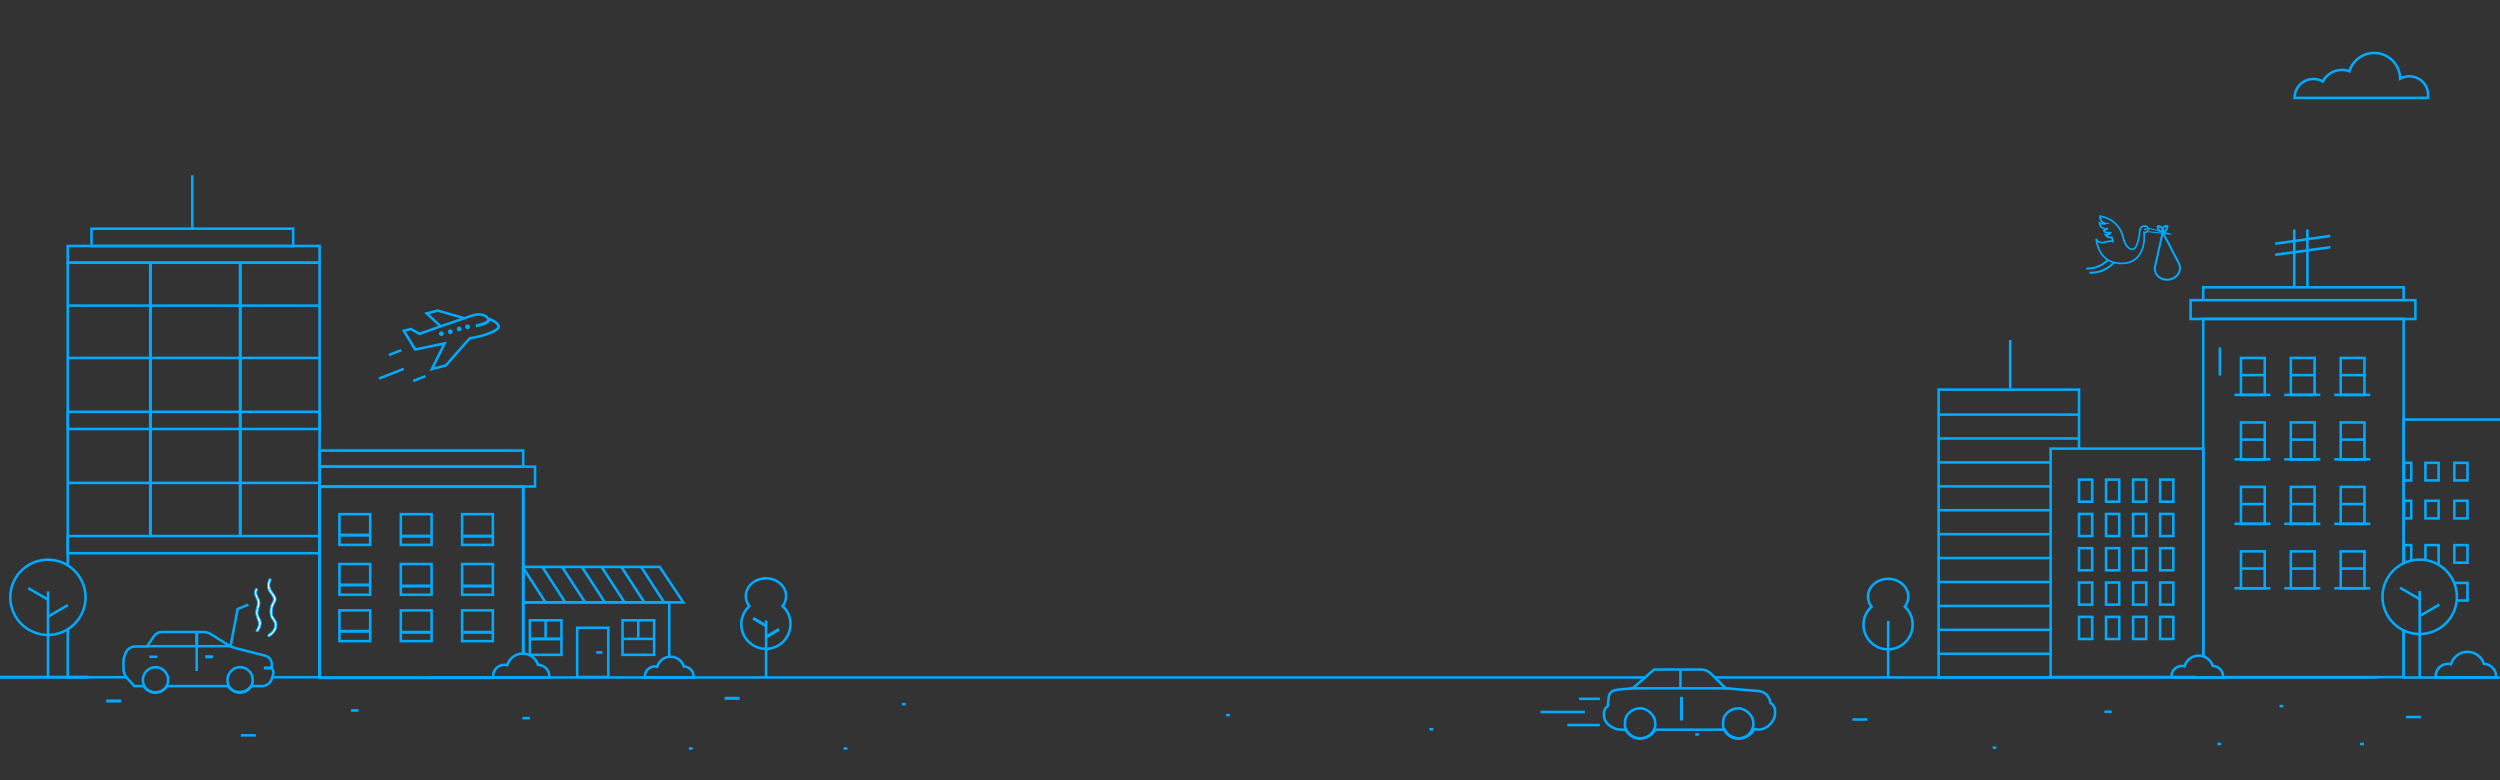 <?xml version="1.0" encoding="utf-8"?>
<!-- Generator: Adobe Illustrator 23.0.1, SVG Export Plug-In . SVG Version: 6.00 Build 0)  -->
<svg version="1.1" id="Capa_1" xmlns="http://www.w3.org/2000/svg" xmlns:xlink="http://www.w3.org/1999/xlink" x="0px" y="0px"
	 viewBox="0 0 2431.2 758.8" style="enable-background:new 0 0 2431.2 758.8;" xml:space="preserve">
<rect x="0" y="0" width="2431.2" height="758.8" fill="#333333" stroke="none"/>
<style type="text/css">
	.st0{display:none;fill:#00ADEE;}
	.st1{display:none;fill:#FFFFFF;}
	.st2{fill:none;stroke:#00AAFF;stroke-width:2.5;stroke-miterlimit:10;}
	.st3{fill:none;stroke:#00AAFF;stroke-width:3;stroke-miterlimit:10;}
	.st4{fill:none;stroke:#00AAFF;stroke-miterlimit:10;}
	.st5{fill:#FFFFFF;stroke:#00AAFF;stroke-width:3;stroke-miterlimit:10;}
	.st6{fill:#FFFFFF;stroke:#00AAFF;stroke-miterlimit:10;}
	.st7{fill:#00ADEE;stroke:#00AAFF;stroke-miterlimit:10;}
	.st8{opacity:0.24;fill:none;stroke:#00AAFF;stroke-miterlimit:10;enable-background:new    ;}
	.st9{fill:none;stroke:#00AAFF;stroke-width:1.7;stroke-miterlimit:10;}
	.st10{fill:none;stroke:#00AAFF;stroke-width:2;stroke-miterlimit:10;}
</style>
<rect x="335.3" y="2970.6" class="st0" width="2081" height="1090"/>
<rect x="496.3" y="-100.9" class="st0" width="1920" height="841"/>
<rect x="496.3" y="676.6" class="st1" width="1920" height="63.4"/>
<polyline class="st2" points="508.9,585.8 650.8,585.8 650.8,638.6 "/>
<polyline class="st2" points="508.9,585.8 664.5,585.8 641.6,551.3 508.9,551.3 "/>
<rect x="561.3" y="610.5" class="st2" width="30.3" height="47.9"/>
<rect x="605.4" y="603.2" class="st2" width="30.7" height="33.6"/>
<line class="st2" x1="605.4" y1="621.3" x2="636.1" y2="621.3"/>
<line class="st2" x1="620.7" y1="603.2" x2="620.7" y2="620"/>
<rect x="515.3" y="603.2" class="st2" width="30.7" height="33.6"/>
<line class="st3" x1="515.3" y1="621.3" x2="546.1" y2="621.3"/>
<line class="st2" x1="530.6" y1="603.2" x2="530.6" y2="620"/>
<line class="st2" x1="585.9" y1="634.5" x2="579.8" y2="634.5"/>
<g>
	<g>
		<line class="st4" x1="508.2" y1="551.3" x2="530.5" y2="585.8"/>
		<line class="st2" x1="508.2" y1="551.3" x2="530.5" y2="585.8"/>
	</g>
	<g>
		<line class="st4" x1="527.4" y1="551.3" x2="549.7" y2="585.8"/>
		<line class="st2" x1="527.4" y1="551.3" x2="549.7" y2="585.8"/>
	</g>
	<g>
		<line class="st4" x1="546.6" y1="551.3" x2="569" y2="585.8"/>
		<line class="st2" x1="546.6" y1="551.3" x2="569" y2="585.8"/>
	</g>
	<g>
		<line class="st4" x1="565.8" y1="551.3" x2="588.2" y2="585.8"/>
		<line class="st2" x1="565.8" y1="551.3" x2="588.2" y2="585.8"/>
	</g>
	<g>
		<line class="st4" x1="585" y1="551.3" x2="607.4" y2="585.8"/>
		<line class="st2" x1="585" y1="551.3" x2="607.4" y2="585.8"/>
	</g>
	<g>
		<line class="st4" x1="604.3" y1="551.3" x2="626.6" y2="585.8"/>
		<line class="st2" x1="604.3" y1="551.3" x2="626.6" y2="585.8"/>
	</g>
	<g>
		<line class="st4" x1="623.5" y1="551.3" x2="645.8" y2="585.8"/>
		<line class="st2" x1="623.5" y1="551.3" x2="645.8" y2="585.8"/>
	</g>
</g>
<polyline class="st3" points="480.4,659 310.8,659 310.8,473.2 508.9,473.2 508.9,635.6 "/>
<polyline class="st2" points="65.9,549.7 65.9,255.5 310.8,255.5 310.8,658.6 264.9,658.6 "/>
<polyline class="st2" points="122.9,658.6 65.9,658.6 65.9,612 "/>
<rect x="65.9" y="239.2" class="st2" width="244.9" height="16.3"/>
<rect x="89" y="222.4" class="st2" width="196.1" height="16.9"/>
<line class="st2" x1="187" y1="222.4" x2="187" y2="170.4"/>
<line class="st2" x1="1954.9" y1="377.5" x2="1954.9" y2="330.6"/>
<line class="st3" x1="233.7" y1="255.5" x2="233.7" y2="521.3"/>
<line class="st3" x1="146.3" y1="255.5" x2="146.3" y2="521.3"/>
<line class="st2" x1="65.9" y1="469.6" x2="309.8" y2="469.6"/>
<line class="st2" x1="65.9" y1="348.1" x2="309.8" y2="348.1"/>
<line class="st2" x1="65.9" y1="297.2" x2="309.8" y2="297.2"/>
<rect x="65.9" y="400.5" class="st2" width="244.9" height="16.7"/>
<rect x="65.9" y="521.3" class="st2" width="244.9" height="16.7"/>
<path class="st5" d="M169.3,450.5"/>
<path class="st5" d="M185.6,431.1"/>
<polyline class="st2" points="1994.2,658.8 1885.3,658.8 1885.3,378.9 2021.8,378.9 2021.8,436.3 "/>
<g>
	<g>
		<line class="st2" x1="1884.3" y1="635.8" x2="1994.2" y2="635.8"/>
	</g>
	<g>
		<line class="st2" x1="1884.3" y1="612.5" x2="1994.2" y2="612.5"/>
	</g>
	<g>
		<line class="st2" x1="1884.3" y1="589.3" x2="1994.2" y2="589.3"/>
	</g>
	<g>
		<line class="st2" x1="1884.3" y1="566" x2="1994.2" y2="566"/>
	</g>
	<g>
		<line class="st2" x1="1884.3" y1="542.7" x2="1994.2" y2="542.7"/>
	</g>
	<g>
		<line class="st2" x1="1884.3" y1="519.5" x2="1994.2" y2="519.5"/>
	</g>
	<g>
		<line class="st2" x1="1884.3" y1="496.2" x2="1994.2" y2="496.2"/>
	</g>
	<g>
		<line class="st2" x1="1884.3" y1="473" x2="1994.2" y2="473"/>
	</g>
	<g>
		<line class="st2" x1="1884.3" y1="449.7" x2="1994.2" y2="449.7"/>
	</g>
	<g>
		<line class="st2" x1="1884.3" y1="426.4" x2="2021.8" y2="426.4"/>
	</g>
	<g>
		<line class="st2" x1="1884.3" y1="403.2" x2="2021.8" y2="403.2"/>
	</g>
</g>
<polyline class="st2" points="2337.5,547.2 2337.5,408 2432.6,408 2432.6,658.9 2337.5,658.9 2337.5,613.3 "/>
<rect x="2386.8" y="450.1" class="st2" width="12.8" height="17.1"/>
<rect x="2386.8" y="487" class="st2" width="12.8" height="17.1"/>
<rect x="2358.7" y="450.1" class="st2" width="12.8" height="17.1"/>
<rect x="2358.7" y="487" class="st2" width="12.8" height="17.1"/>
<rect x="2338" y="450.1" class="st2" width="6.9" height="17.1"/>
<rect x="2338" y="487" class="st2" width="6.9" height="17.1"/>
<rect x="2386.8" y="530.1" class="st2" width="12.8" height="17.1"/>
<polyline class="st2" points="2386.4,566.9 2399.6,566.9 2399.6,584 2389.1,584 "/>
<polyline class="st2" points="2358.7,544 2358.7,530.1 2371.5,530.1 2371.5,549 "/>
<polyline class="st2" points="2338,546.1 2338,530.1 2344.9,530.1 2344.9,545.1 "/>
<polyline class="st2" points="2134.8,658.4 1994.2,658.4 1994.2,436.3 2142.7,436.3 2142.7,638.3 "/>
<path class="st2" d="M2343.1,74.2c-3.2,0-6.4,0.9-9,2.3c-0.2-13.9-11.4-25-25.3-25c-11.3,0-20.9,7.5-24.1,17.8
	c-2.2-0.9-4.7-1.3-7.3-1.3c-8,0-15,4.6-18.5,11.2c-2.7-1.5-5.8-2.4-9.1-2.4c-10.1,0-18.4,8.2-18.4,18.4h26h10.7h23.3h5.8h27.5h1.3
	h35.1c0.1-0.9,0.2-1.7,0.2-2.6C2361.5,82.5,2353.2,74.2,2343.1,74.2z"/>
<polyline class="st2" points="2337.5,613.1 2337.5,658.5 2161.9,658.5 "/>
<polyline class="st2" points="2142.6,638.3 2142.6,310.1 2337.5,310.1 2337.5,548.8 "/>
<rect x="2130.3" y="291.9" class="st2" width="218.6" height="18.3"/>
<g>
	<g>
		<g>
			<g>
				<rect x="2276.3" y="536.2" class="st2" width="23.1" height="36"/>
				<line class="st2" x1="2270" y1="572.1" x2="2305.1" y2="572.1"/>
				<line class="st2" x1="2276.8" y1="552.9" x2="2299.4" y2="552.9"/>
			</g>
		</g>
		<g>
			<g>
				<rect x="2227.8" y="536.2" class="st2" width="23.1" height="36"/>
				<line class="st2" x1="2221.4" y1="572.1" x2="2256.5" y2="572.1"/>
				<line class="st2" x1="2228.3" y1="552.9" x2="2250.9" y2="552.9"/>
			</g>
		</g>
		<g>
			<g>
				<rect x="2179.3" y="536.2" class="st2" width="23.1" height="36"/>
				<line class="st2" x1="2172.9" y1="572.1" x2="2208" y2="572.1"/>
				<line class="st2" x1="2179.8" y1="552.9" x2="2202.3" y2="552.9"/>
			</g>
		</g>
	</g>
	<g>
		<g>
			<g>
				<rect x="2276.3" y="473.5" class="st2" width="23.1" height="36"/>
				<line class="st2" x1="2270" y1="509.4" x2="2305.1" y2="509.4"/>
				<line class="st2" x1="2276.8" y1="490.2" x2="2299.4" y2="490.2"/>
			</g>
		</g>
		<g>
			<g>
				<rect x="2227.8" y="473.5" class="st2" width="23.1" height="36"/>
				<line class="st2" x1="2221.4" y1="509.4" x2="2256.5" y2="509.4"/>
				<line class="st2" x1="2228.3" y1="490.2" x2="2250.9" y2="490.2"/>
			</g>
		</g>
		<g>
			<g>
				<rect x="2179.3" y="473.5" class="st2" width="23.1" height="36"/>
				<line class="st2" x1="2172.9" y1="509.4" x2="2208" y2="509.4"/>
				<line class="st2" x1="2179.8" y1="490.2" x2="2202.3" y2="490.2"/>
			</g>
		</g>
	</g>
	<g>
		<g>
			<g>
				<rect x="2276.3" y="410.8" class="st2" width="23.1" height="36"/>
				<line class="st2" x1="2270" y1="446.7" x2="2305.1" y2="446.7"/>
				<line class="st2" x1="2276.8" y1="427.5" x2="2299.4" y2="427.5"/>
			</g>
		</g>
		<g>
			<g>
				<rect x="2227.8" y="410.8" class="st2" width="23.1" height="36"/>
				<line class="st2" x1="2221.4" y1="446.7" x2="2256.5" y2="446.7"/>
				<line class="st2" x1="2228.3" y1="427.5" x2="2250.9" y2="427.5"/>
			</g>
		</g>
		<g>
			<g>
				<rect x="2179.3" y="410.8" class="st2" width="23.1" height="36"/>
				<line class="st2" x1="2172.9" y1="446.7" x2="2208" y2="446.7"/>
				<line class="st2" x1="2179.8" y1="427.5" x2="2202.3" y2="427.5"/>
			</g>
		</g>
	</g>
	<g>
		<g>
			<g>
				<rect x="2276.3" y="348.1" class="st2" width="23.1" height="36"/>
				<line class="st2" x1="2270" y1="384" x2="2305.1" y2="384"/>
				<line class="st2" x1="2276.8" y1="364.8" x2="2299.4" y2="364.8"/>
			</g>
		</g>
		<g>
			<g>
				<rect x="2227.8" y="348.1" class="st2" width="23.1" height="36"/>
				<line class="st2" x1="2221.4" y1="384" x2="2256.5" y2="384"/>
				<line class="st2" x1="2228.3" y1="364.8" x2="2250.9" y2="364.8"/>
			</g>
		</g>
		<g>
			<g>
				<rect x="2179.3" y="348.1" class="st2" width="23.1" height="36"/>
				<line class="st2" x1="2172.9" y1="384" x2="2208" y2="384"/>
				<line class="st2" x1="2179.8" y1="364.8" x2="2202.3" y2="364.8"/>
			</g>
		</g>
	</g>
</g>
<line class="st2" x1="1600.4" y1="658.8" x2="417.5" y2="658.8"/>
<line class="st2" x1="2312.4" y1="658.8" x2="1667.6" y2="658.8"/>
<line class="st2" x1="2158.8" y1="337.8" x2="2158.8" y2="365.2"/>
<line class="st3" x1="117.8" y1="681.7" x2="103.3" y2="681.7"/>
<line class="st3" x1="719.2" y1="679.1" x2="704.7" y2="679.1"/>
<line class="st2" x1="2053.7" y1="692.2" x2="2046.5" y2="692.2"/>
<line class="st2" x1="1816.1" y1="699.7" x2="1801.5" y2="699.7"/>
<line class="st2" x1="248.8" y1="715.1" x2="234.3" y2="715.1"/>
<line class="st2" x1="515.3" y1="698.4" x2="508.1" y2="698.4"/>
<line class="st2" x1="348.7" y1="690.9" x2="341.4" y2="690.9"/>
<line class="st2" x1="673.6" y1="727.9" x2="670" y2="727.9"/>
<line class="st2" x1="880.7" y1="684.8" x2="877.1" y2="684.8"/>
<line class="st2" x1="1196" y1="695.4" x2="1192.3" y2="695.4"/>
<line class="st2" x1="824" y1="727.9" x2="820.4" y2="727.9"/>
<line class="st2" x1="1652.2" y1="714.2" x2="1648.6" y2="714.2"/>
<line class="st2" x1="1393.8" y1="709.2" x2="1390.1" y2="709.2"/>
<line class="st2" x1="2160" y1="723.5" x2="2156.4" y2="723.5"/>
<line class="st2" x1="1941.4" y1="727.1" x2="1937.8" y2="727.1"/>
<line class="st2" x1="2220.4" y1="686.7" x2="2216.8" y2="686.7"/>
<line class="st2" x1="2298.9" y1="723.5" x2="2295.2" y2="723.5"/>
<line class="st2" x1="2354.3" y1="697.3" x2="2339.7" y2="697.3"/>
<ellipse transform="matrix(7.397135e-02 -0.997 0.997 7.397135e-02 -536.008 584.478)" class="st2" cx="46.7" cy="580.9" rx="36.6" ry="36.6"/>
<line class="st2" x1="46.7" y1="575.1" x2="46.7" y2="660"/>
<line class="st2" x1="46.7" y1="599.7" x2="66" y2="588.4"/>
<line class="st2" x1="46.7" y1="583.2" x2="27.4" y2="571.9"/>
<polyline class="st2" points="2142.6,291.6 2142.6,279.4 2337.5,279.4 2337.5,291.6 "/>
<path class="st2" d="M223.9,628.5l-19-11.9c-2.1-1.3-4.7-2-7.2-2h-40.1c-3.1,0-6,1.5-7.8,4l-3.3,4.8l-3.5,5.3h-11.4
	c-4.4,0-8.3,2.8-9.7,7l-1.2,3.6c-0.4,1.3-0.6,2.6-0.6,3.9v7.4c0,3.1,1.2,6.3,3.3,8.6l5.9,6.5l1.4,1.5h2.1h4.6h2.1
	c2.6,3.5,6.8,6,11.5,6c4.8,0,9-2.3,11.5-6h2.1h54.6h2.3c2.5,3.4,6.7,5.8,11.3,5.8c4.7,0,8.8-2.2,11.3-5.8h2.3h8.4
	c4.3,0,8.2-2.8,9.5-7l1.3-3.9c0.6-1.8,0.4-3.7-0.6-5.5c-0.2-0.3-0.4-0.7-0.7-1V646c0-3.9-2.7-7.4-6.5-8.4l-28.4-7.2l-6.2-2h-80.4"/>
<path class="st2" d="M151.2,673.6c-5.2,0-9.5-3-11.4-7.5l-0.5-1.8c-0.7-2.8-0.5-5.5,0.7-8.1c1.9-4,5.7-6.9,9.8-7.3
	c0.5,0,0.9-0.1,1.4-0.1c6.8,0,12.3,5.6,12.3,12.3c0,1-0.1,2.1-0.4,3.1l-0.5,1.8C160.7,670.6,156.3,673.6,151.2,673.6z"/>
<path class="st2" d="M233.5,673.6c-5.2,0-9.5-3-11.4-7.5l-0.5-1.8c-0.7-2.8-0.5-5.5,0.7-8.1c1.9-4,5.7-6.9,9.8-7.3
	c0.5,0,0.9-0.1,1.4-0.1c6.8,0,12.3,5.6,12.3,12.3c0,1-0.1,2.1-0.4,3.1l-0.5,1.8C243,670.6,238.6,673.6,233.5,673.6z"/>
<polyline class="st2" points="224.2,628.5 231.1,592.3 241.5,588 "/>
<line class="st3" x1="191.3" y1="614.4" x2="191.3" y2="627.4"/>
<line class="st2" x1="191.3" y1="628.5" x2="191.3" y2="652.5"/>
<line class="st2" x1="145.3" y1="638.7" x2="152.9" y2="638.7"/>
<line class="st3" x1="199.6" y1="638.7" x2="207.1" y2="638.7"/>
<g>
	<g>
		<path class="st6" d="M261.6,563.4c-1.7,3.5-2.1,7.5-0.3,11.1c0.7,1.4,1.7,2.4,2.6,3.7c4,6.1,1.1,6.1-0.4,10.5
			c-1.2,3.4-1.4,8.5,0.1,11.8c1.2,2.6,3.3,3.7,3.5,7.1c0.2,4.1-2.8,7.4-6.1,9.5c-1.2,0.8-0.1,2.7,1.1,1.9c3.3-2.1,6.2-5,7-9
			c0.3-1.6,0.3-3.2-0.2-4.9c-0.7-2.5-3-4.2-3.8-6.8c-1.1-3.6,0.1-8.2,1.7-11.3c0.9-1.7,1.9-2.6,1.7-4.7c-0.1-1.7-1.1-3.1-2.1-4.4
			c-3.2-4.3-5.6-7.9-3-13.3C264.3,563.2,262.2,562,261.6,563.4L261.6,563.4z"/>
	</g>
</g>
<g>
	<g>
		<path class="st6" d="M248.4,572.8c-1,2-1.1,3.8-0.5,6c0.4,1.5,1.4,2.9,1.9,4.4c1.1,3.2,0.3,5.6-0.5,8.6c-0.7,2.8-0.9,5.6,0.3,8.4
			c2.1,4.8,2.8,7.9-0.4,12.5c-0.8,1.2,1.1,2.3,1.9,1.1c1.6-2.2,2.8-4.8,2.9-7.6c0.1-3.4-1.9-5.1-2.9-8.2c-1.3-4.3,2-8,1.7-12.2
			c-0.2-4-4.8-7.8-2.6-11.9C251,572.6,249,571.5,248.4,572.8L248.4,572.8z"/>
	</g>
</g>
<line class="st3" x1="264.9" y1="649.6" x2="256.6" y2="649.6"/>
<polyline class="st2" points="451.5,309.5 425.7,302 415,304.8 428,316.9 "/>
<path class="st2" d="M459.8,306.7l-20,6.8c-10.3,3.5-20.7,7.1-31.9,11.2l-8.3-4.8l-6.9,1.8l11.1,18.2l12-2.5l16.6-3.4L420,358.9
	l13.6-3.5l23.1-26.3l8.5-1.7c4.2-0.9,20.9-5.9,19.8-10.1c-1.2-4.6-10.2-7.4-10.2-7.4S471.2,303.4,459.8,306.7z"/>
<path class="st3" d="M462.7,316.8c0,0,14.8-2.2,12.1-6.9"/>
<circle class="st7" cx="454.7" cy="317.8" r="1.8"/>
<circle class="st7" cx="446.5" cy="319.9" r="1.8"/>
<circle class="st7" cx="437.9" cy="322.6" r="1.8"/>
<circle class="st7" cx="429.2" cy="324.5" r="1.8"/>
<g>
	<g>
		<g>
			<rect x="2100.7" y="599.9" class="st2" width="12.8" height="21.5"/>
		</g>
		<g>
			<rect x="2074.4" y="599.9" class="st2" width="12.8" height="21.5"/>
		</g>
		<g>
			<rect x="2048.1" y="599.9" class="st2" width="12.8" height="21.5"/>
		</g>
		<g>
			<rect x="2021.8" y="599.9" class="st2" width="12.8" height="21.5"/>
		</g>
	</g>
	<g>
		<g>
			<rect x="2100.7" y="566.5" class="st2" width="12.8" height="21.5"/>
		</g>
		<g>
			<rect x="2074.4" y="566.5" class="st2" width="12.8" height="21.5"/>
		</g>
		<g>
			<rect x="2048.1" y="566.5" class="st2" width="12.8" height="21.5"/>
		</g>
		<g>
			<rect x="2021.8" y="566.5" class="st2" width="12.8" height="21.5"/>
		</g>
	</g>
	<g>
		<g>
			<rect x="2100.7" y="533.1" class="st2" width="12.8" height="21.5"/>
		</g>
		<g>
			<rect x="2074.4" y="533.1" class="st2" width="12.8" height="21.5"/>
		</g>
		<g>
			<rect x="2048.1" y="533.1" class="st2" width="12.8" height="21.5"/>
		</g>
		<g>
			<rect x="2021.8" y="533.1" class="st2" width="12.8" height="21.5"/>
		</g>
	</g>
	<g>
		<g>
			<rect x="2100.7" y="499.8" class="st2" width="12.8" height="21.5"/>
		</g>
		<g>
			<rect x="2074.4" y="499.8" class="st2" width="12.8" height="21.5"/>
		</g>
		<g>
			<rect x="2048.1" y="499.8" class="st2" width="12.8" height="21.5"/>
		</g>
		<g>
			<rect x="2021.8" y="499.8" class="st2" width="12.8" height="21.5"/>
		</g>
	</g>
	<g>
		<g>
			<rect x="2100.7" y="466.4" class="st2" width="12.8" height="21.5"/>
		</g>
		<g>
			<rect x="2074.4" y="466.4" class="st2" width="12.8" height="21.5"/>
		</g>
		<g>
			<rect x="2048.1" y="466.4" class="st2" width="12.8" height="21.5"/>
		</g>
		<g>
			<rect x="2021.8" y="466.4" class="st2" width="12.8" height="21.5"/>
		</g>
	</g>
</g>
<path class="st2" d="M2415.6,645.6c-2.1-6.8-8.5-11.7-16-11.7c-7.7,0-14.1,5.2-16.1,12.1c-0.9-0.2-1.9-0.4-2.9-0.4
	c-6.7,0-12,5.4-12,12c0,0.4,0,0.8,0.1,1.2h16.4h7.5h10.9h10.8h13c0-0.4,0.1-0.8,0.1-1.2C2427.3,651,2422.1,645.8,2415.6,645.6z"/>
<path class="st2" d="M2151.9,647.6c-1.8-5.8-7.3-10-13.7-10c-6.5,0-12,4.3-13.8,10.3c-0.8-0.2-1.6-0.3-2.5-0.3
	c-5.7,0-10.2,4.6-10.2,10.2c0,0.4,0,0.7,0.1,1.1h14h6.4h9.3h9.2h11.1c0-0.3,0.1-0.7,0.1-1.1C2161.9,652.2,2157.4,647.7,2151.9,647.6
	z"/>
<path class="st2" d="M523.2,646.5c-2-6.4-7.9-10.9-14.9-10.9c-7.1,0-13,4.8-15,11.2c-0.9-0.2-1.8-0.3-2.7-0.3
	c-6.2,0-11.1,5-11.1,11.1c0,0.4,0,0.8,0.1,1.2h15.3h7H512h10h12.1c0-0.4,0.1-0.8,0.1-1.2C534.2,651.5,529.3,646.7,523.2,646.5z"/>
<path class="st2" d="M665,648.1c-1.7-5.5-6.9-9.5-12.9-9.5c-6.2,0-11.3,4.1-13,9.8c-0.8-0.2-1.5-0.3-2.3-0.3c-5.4,0-9.7,4.3-9.7,9.7
	c0,0.3,0,0.7,0.1,1h13.2h6.1h8.8h8.7h10.5c0-0.3,0.1-0.7,0.1-1C674.5,652.6,670.3,648.3,665,648.1z"/>
<line class="st2" x1="392.7" y1="358.7" x2="368.7" y2="368.1"/>
<line class="st2" x1="413.8" y1="365.8" x2="401.8" y2="370.5"/>
<line class="st2" x1="390.3" y1="340.5" x2="378.2" y2="345.2"/>
<rect x="310.9" y="453.8" class="st2" width="209.4" height="19.3"/>
<line class="st3" x1="330.1" y1="568.9" x2="360" y2="568.9"/>
<line class="st3" x1="390.1" y1="569.9" x2="420.1" y2="569.9"/>
<line class="st3" x1="450.4" y1="569.9" x2="480.4" y2="569.9"/>
<g>
	<g>
		<rect x="449.4" y="500" class="st2" width="29.9" height="29.9"/>
	</g>
	<g>
		<rect x="389.8" y="500" class="st2" width="29.9" height="29.9"/>
	</g>
	<g>
		<rect x="330.1" y="500" class="st2" width="29.9" height="29.9"/>
	</g>
</g>
<g>
	<g>
		<rect x="449.4" y="548.5" class="st2" width="29.9" height="29.9"/>
	</g>
	<g>
		<rect x="389.8" y="548.5" class="st2" width="29.9" height="29.9"/>
	</g>
	<g>
		<rect x="330.1" y="548.5" class="st2" width="29.9" height="29.9"/>
	</g>
</g>
<g>
	<g>
		<rect x="449.4" y="593.6" class="st2" width="29.9" height="29.9"/>
	</g>
	<g>
		<rect x="389.8" y="593.6" class="st2" width="29.9" height="29.9"/>
	</g>
	<g>
		<rect x="330.1" y="593.6" class="st2" width="29.9" height="29.9"/>
	</g>
</g>
<line class="st3" x1="330.1" y1="520.4" x2="360" y2="520.4"/>
<line class="st3" x1="390.1" y1="521.4" x2="420.1" y2="521.4"/>
<line class="st3" x1="450.4" y1="521.4" x2="480.4" y2="521.4"/>
<line class="st3" x1="330.1" y1="613.9" x2="360" y2="613.9"/>
<line class="st3" x1="390.1" y1="614.9" x2="420.1" y2="614.9"/>
<line class="st3" x1="450.4" y1="614.9" x2="480.4" y2="614.9"/>
<circle class="st2" cx="2353.1" cy="580.4" r="36.2"/>
<line class="st2" x1="2353.1" y1="574.7" x2="2353.1" y2="658.8"/>
<line class="st2" x1="2353.1" y1="599.1" x2="2372.3" y2="587.9"/>
<line class="st2" x1="2353.1" y1="582.7" x2="2334" y2="571.6"/>
<path class="st2" d="M1852.4,590c2.1-2.8,3.4-6.2,3.4-9.8c0-9.5-8.8-17.3-19.6-17.3c-10.8,0-19.6,7.7-19.6,17.3c0,3.6,1.3,7,3.4,9.8
	c-4.8,4.3-7.8,10.6-7.8,17.6c0,13.1,10.7,23.9,23.9,23.9c13.1,0,23.9-10.7,23.9-23.9C1860.1,600.6,1857.2,594.3,1852.4,590z"/>
<line class="st2" x1="1836.2" y1="603.8" x2="1836.2" y2="659.3"/>
<line class="st3" x1="745" y1="619.4" x2="757.7" y2="612"/>
<line class="st3" x1="745" y1="608.6" x2="732.4" y2="601.2"/>
<path class="st2" d="M761.1,589.5c2.1-2.8,3.4-6.2,3.4-9.8c0-9.5-8.8-17.3-19.6-17.3s-19.6,7.7-19.6,17.3c0,3.6,1.3,7,3.4,9.8
	c-4.8,4.3-7.8,10.6-7.8,17.6c0,13.1,10.7,23.9,23.9,23.9s23.9-10.7,23.9-23.9C768.9,600.1,765.9,593.8,761.1,589.5z"/>
<line class="st2" x1="745" y1="603.3" x2="745" y2="658.8"/>
<rect x="310.8" y="438.2" class="st2" width="198" height="15.7"/>
<rect x="310.9" y="436.8" class="st8" width="198.1" height="15.7"/>
<line class="st3" x1="86" y1="658.6" x2="0" y2="658.6"/>
<line class="st2" x1="2231.1" y1="279.4" x2="2231.1" y2="223.2"/>
<line class="st2" x1="2243.9" y1="279.4" x2="2243.9" y2="223.2"/>
<line class="st2" x1="2212.6" y1="237" x2="2266.2" y2="229.4"/>
<line class="st2" x1="2212.6" y1="247.8" x2="2266.2" y2="240.4"/>
<path class="st9" d="M2085.1,226.1c0,0,2.9,22.5-13.6,28.8c0,0-28.3,9.2-33.1-22.7c0,0,1.9,6,10.7,2.8c0,0,3.6-1.1,5.3-0.1
	c1.5,0.9-0.9-3.1-0.4-4c0,0,0-0.1-0.1-0.1c-0.9,0.2-4.8,0.6-6.4-2.5c0,0,3.3,0.8,5.3-2c0,0,0-0.1-0.1-0.1c-0.8,0.1-5.4,0.8-6.8-1.7
	l3.6-2.2c0.1,0,0-0.1,0-0.1c-1.4,0.4-6.5,1.2-7.9-5.4c0,0,3,1.4,6.4,0.6l0,0c-0.5-0.1-6.5-1.3-5.7-7.2c0,0,17.4,1.9,22.2,19.8
	c0,0,1.9,12,9.3,12.5c0,0,4.6,1.3,7-16c0,0-0.6-6.9,5.1-6.7c0,0,2.4-0.1,2.9,2c0.2,0.9,0,1.9-0.5,2.7
	C2087.9,225.6,2086.9,226.4,2085.1,226.1z"/>
<polyline class="st4" points="2088,225.2 2111.7,227.8 2088.9,221.9 "/>
<path class="st10" d="M2055.8,255.3c0,0-8.9,10.7-23.8,9.9"/>
<path class="st10" d="M2049.8,252.8c0,0-7.5,9-21,8.3"/>
<path class="st10" d="M2118.7,255.7l-15.5-29.9l-7.1,32c-0.6,1.5-0.8,3.2-0.5,5c0.9,6,7.1,10.1,13.8,9.1s11.4-6.7,10.5-12.6
	C2119.6,257.9,2119.2,256.7,2118.7,255.7z"/>
<path class="st10" d="M2103.5,225.8c0,0-2-5.9,3.9-6.2C2107.4,219.6,2108.9,223.4,2103.5,225.8z"/>
<path class="st10" d="M2102.9,225.8c0,0,1.5-6-4.4-5.8C2098.4,220,2097.3,223.8,2102.9,225.8z"/>
<circle class="st6" cx="2086.3" cy="223" r="0.6"/>
<path class="st2" d="M1721.8,683.5l-0.4-1.3c-0.6-3.2-2.4-6.1-5.1-8c-2-1.4-4.3-2.1-6.7-2.2l-28.3-2.4v-0.1h-1l-2.2-0.2l-14.2-14.2
	c-2.6-2.6-6.1-4-9.8-4h-43.5h-2l-1.5,1.3l-19.5,17.1h-0.6h-1.5v0.1l-10.8,0.9l-0.9,0.1l-0.4,0.2l-0.8,0.1l-1.5,0.2
	c-3.4,0.4-6.2,3.1-6.6,6.6l0,0l0,0l-1,9.2c-2.2,1.3-3.7,3.7-3.7,6.5v1.6c0,6.6,4,9.8,7.6,11.9l0.8,0.5c2.4,1.4,5.2,2.2,8,2.2h2.8
	h1.9c2.8,5.1,8.2,8.4,14.4,8.4s11.5-3.4,14.4-8.4h2h63.1h2.2c2.8,5.1,8.2,8.4,14.4,8.4c6.3,0,11.7-3.5,14.6-8.8l1.5,0.1l1.8,0.2h0.3
	h0.3c4.2,0,8.3-1.7,11.2-4.9c2.5-2.7,5.1-5.8,5.1-11.2v-3.1C1725.8,687.7,1724.3,685,1721.8,683.5z"/>
<line class="st2" x1="1680.4" y1="669.4" x2="1585.4" y2="669.4"/>
<line class="st2" x1="1634.2" y1="651" x2="1634.2" y2="668.1"/>
<line class="st3" x1="1635.2" y1="677.6" x2="1635.2" y2="700.7"/>
<path class="st2" d="M1690.3,718.3c-7.2,0-13.2-5.2-14.7-11.9c0-0.6,0.1-2.2,0.1-3c0-0.9,0.1-1.7,0.1-2.1c0-6.4,7.2-12.5,14.6-12.5
	c7.1,0,14.6,7,14.6,13.6c0,0.3,0,1,0.1,1.9c0,0.3,0,0.8,0.1,1.3C1703.9,712.7,1697.8,718.3,1690.3,718.3z"/>
<path class="st2" d="M1594.9,718.3c-7.2,0-13.2-5.2-14.7-11.9c0-0.6,0.1-2.2,0.1-3c0-0.9,0.1-1.7,0.1-2.1c0-6.4,7.2-12.5,14.6-12.5
	c7.1,0,14.6,7,14.6,13.6c0,0.3,0,1,0.1,1.9c0,0.3,0,0.8,0.1,1.3C1608.6,712.7,1602.4,718.3,1594.9,718.3z"/>
<line class="st2" x1="1555.8" y1="705.1" x2="1524.1" y2="705.1"/>
<line class="st2" x1="1555.8" y1="679.6" x2="1535.6" y2="679.6"/>
<line class="st2" x1="1541.3" y1="692.4" x2="1498.1" y2="692.4"/>
</svg>
